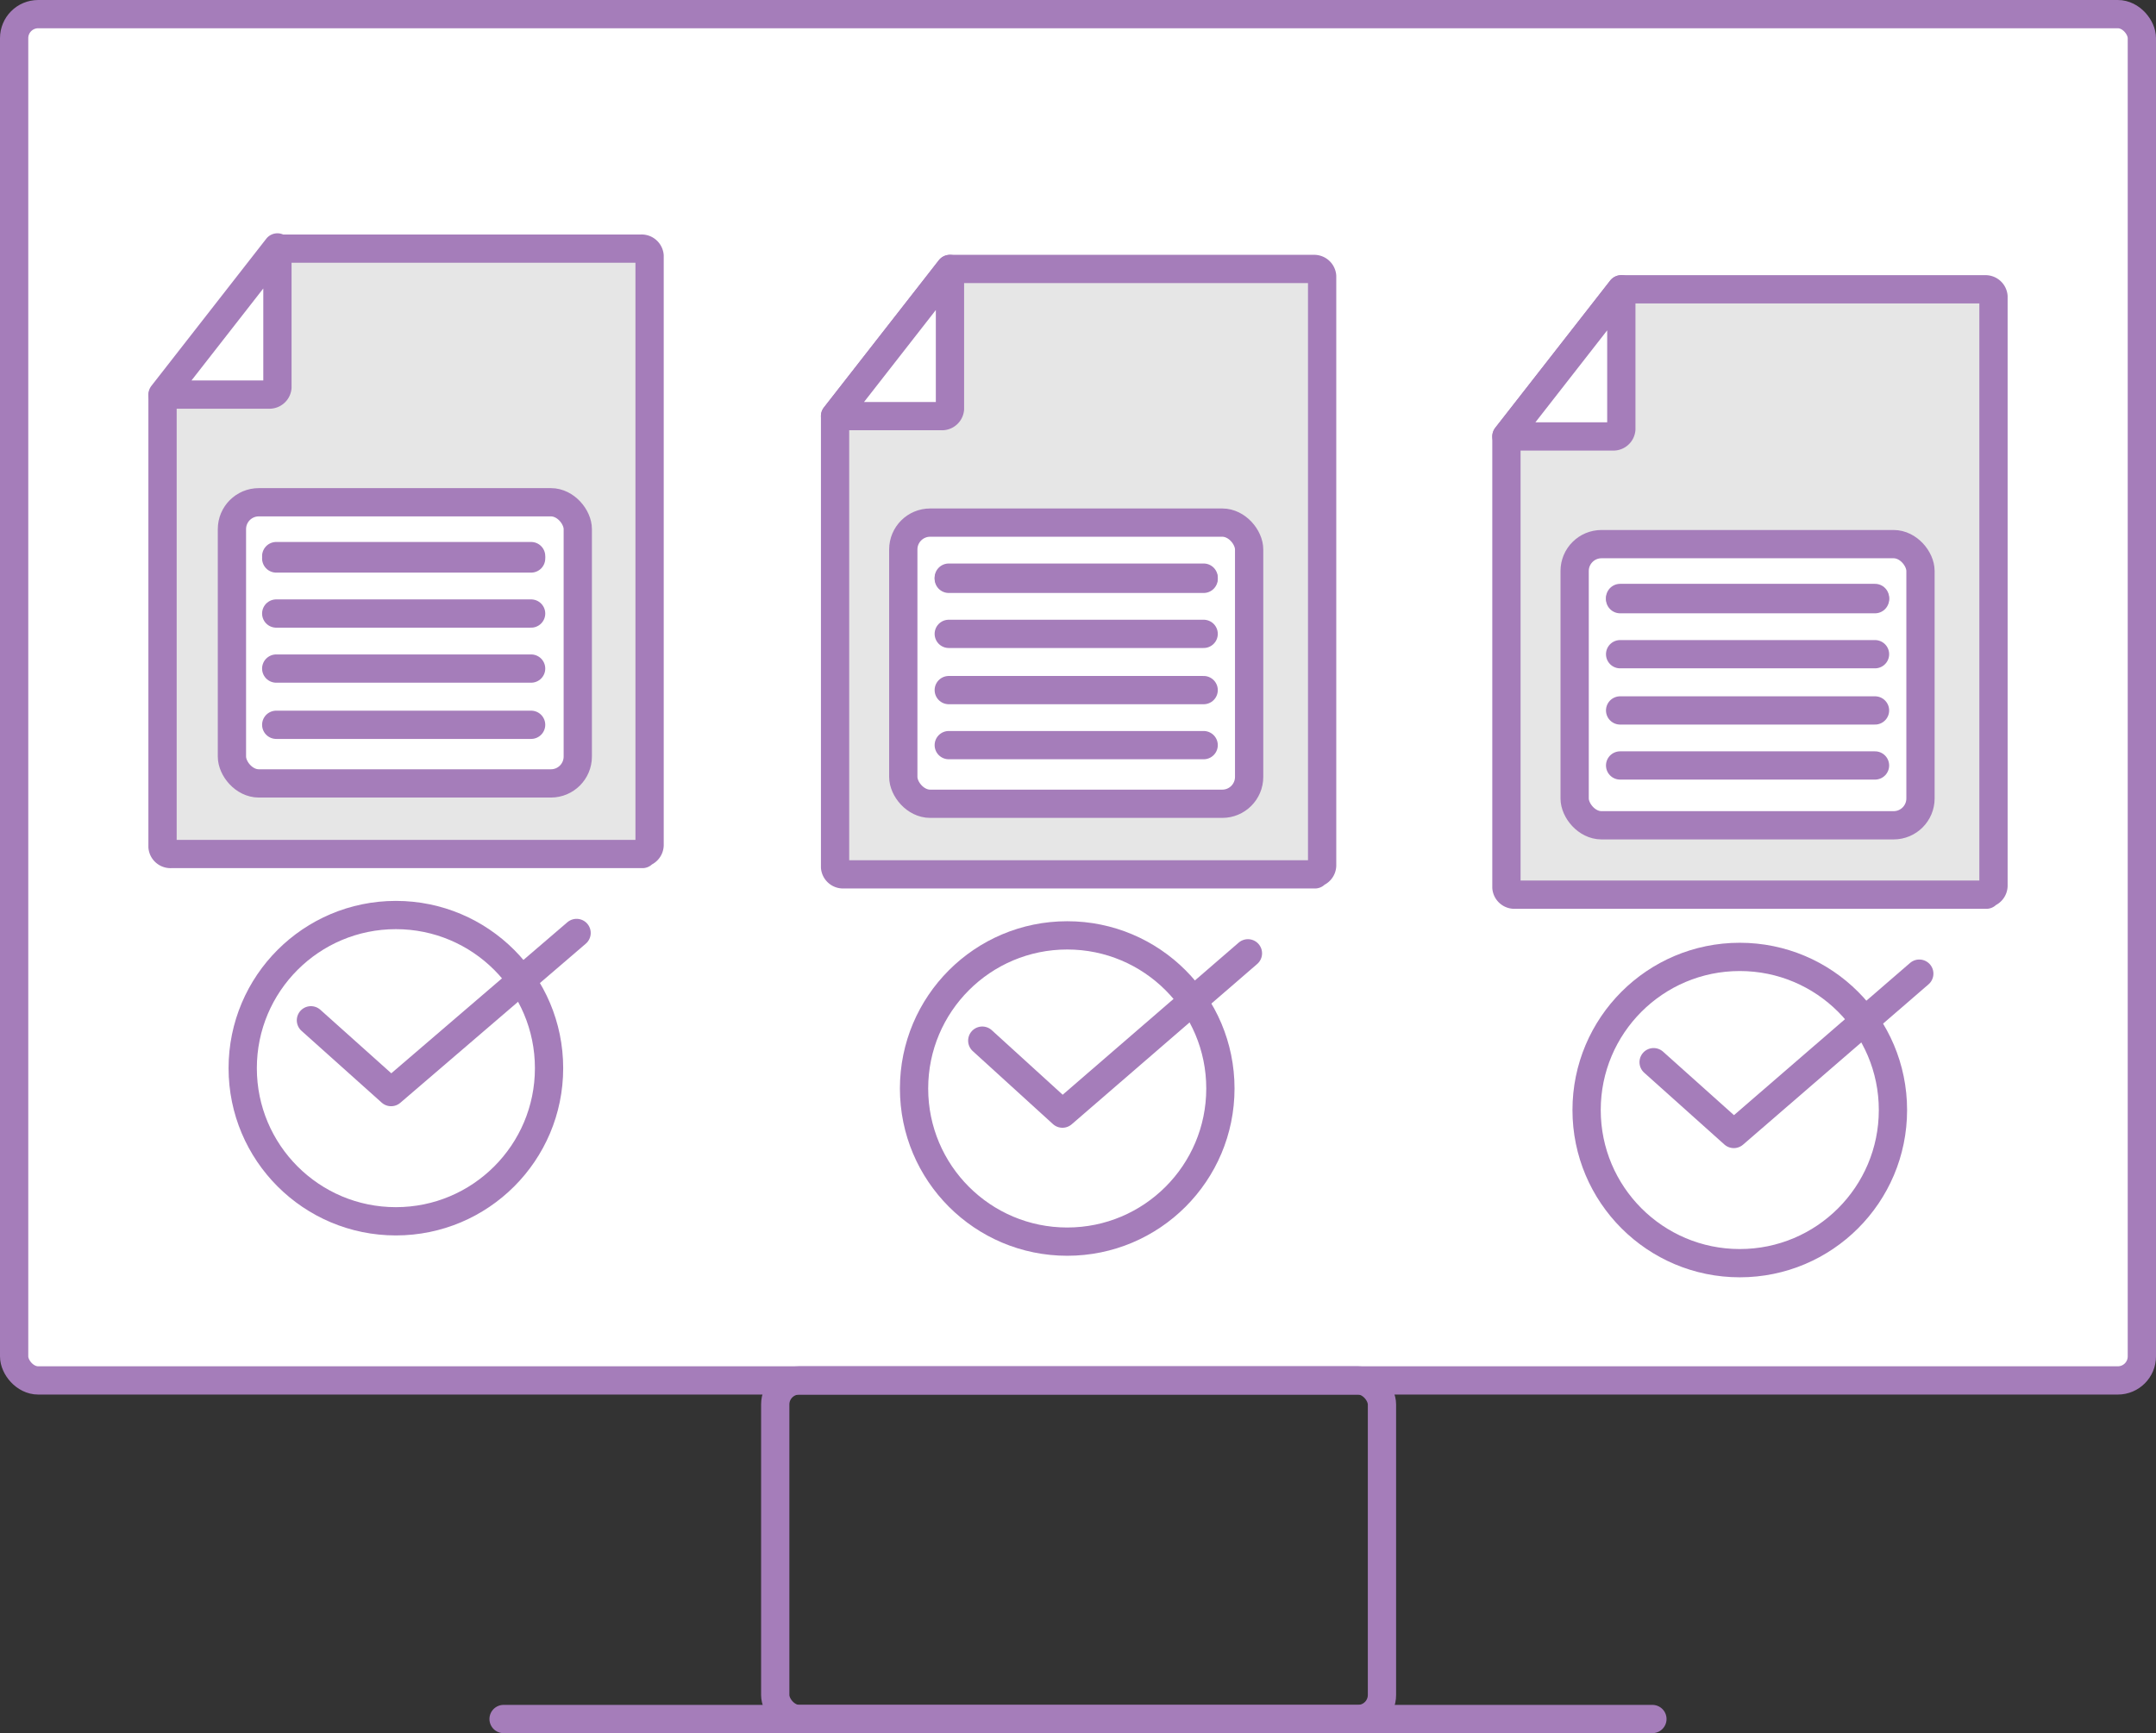 <svg xmlns="http://www.w3.org/2000/svg" width="152.523" height="122.639" viewBox="0 0 152.523 122.639">
  <rect x="0" y="0" width="152.523" height="122.639" fill="#333333" stroke="none"/>
  <g id="レイヤー_1" transform="translate(1 1)">
    <rect id="長方形_327" data-name="長方形 327" width="150.523" height="96.68" rx="1.7" fill="#fff" stroke="#a57dba" stroke-linecap="round" stroke-linejoin="round" stroke-width="2"/>
    <rect id="長方形_328" data-name="長方形 328" width="42.922" height="23.958" rx="1.7" transform="translate(53.843 96.68)" fill="none" stroke="#a57dba" stroke-linecap="round" stroke-linejoin="round" stroke-width="2"/>
    <line id="線_110" data-name="線 110" x2="81.272" transform="translate(34.625 120.639)" fill="none" stroke="#a57dba" stroke-linecap="round" stroke-linejoin="round" stroke-width="2"/>
    <g id="グループ_356" data-name="グループ 356" transform="translate(10.498 16.508)">
      <g id="グループ_353" data-name="グループ 353">
        <path id="_パス_581-5-2" d="M63.048,104.037H29.693a.566.566,0,0,1-.593-.508h0V71.613L37.227,61.2H62.963a.566.566,0,0,1,.593.508h0V103.36a.566.566,0,0,1-.508.593h0Z" transform="translate(-29.1 -61.115)" fill="#e6e6e6" stroke="#a57dba" stroke-linecap="round" stroke-linejoin="round" stroke-width="2"/>
        <path id="_パス_582" d="M37.227,61.1,29.1,71.513h7.535a.566.566,0,0,0,.593-.508h0V61.269h0Z" transform="translate(-29.1 -61.1)" fill="#fff" stroke="#a57dba" stroke-linecap="round" stroke-linejoin="round" stroke-width="2"/>
        <rect id="_長方形_216" width="24.466" height="19.895" rx="1.9" transform="translate(4.91 18.032)" fill="#fff" stroke="#a57dba" stroke-linecap="round" stroke-linejoin="round" stroke-width="2"/>
        <path id="_パス_583" d="M38.6,96.3H56.632" transform="translate(-30.557 -66.5)" fill="#fff" stroke="#a57dba" stroke-linecap="round" stroke-linejoin="round" stroke-width="2"/>
        <path id="_パス_583-2" d="M38.6,101H56.632" transform="translate(-30.557 -67.221)" fill="#fff" stroke="#a57dba" stroke-linecap="round" stroke-linejoin="round" stroke-width="2"/>
        <path id="_パス_584" d="M38.6,91.7H56.632" transform="translate(-30.557 -65.794)" fill="#fff" stroke="#a57dba" stroke-linecap="round" stroke-linejoin="round" stroke-width="2"/>
        <path id="_パス_585" d="M38.6,86.9H56.632" transform="translate(-30.557 -65.058)" fill="#fff" stroke="#a57dba" stroke-linecap="round" stroke-linejoin="round" stroke-width="2"/>
        <path id="_パス_586" d="M38.6,87.1H56.632" transform="translate(-30.557 -65.089)" fill="#fff" stroke="#a57dba" stroke-linecap="round" stroke-linejoin="round" stroke-width="2"/>
        <circle id="楕円形_33" data-name="楕円形 33" cx="10.836" cy="10.836" r="10.836" transform="translate(5.672 47.24)" fill="#fff" stroke="#a57dba" stroke-linecap="round" stroke-linejoin="round" stroke-width="2"/>
        <path id="パス_1108" data-name="パス 1108" d="M41.5,124.58l5.672,5.08L60.294,118.4" transform="translate(-31.002 -69.891)" fill="none" stroke="#a57dba" stroke-linecap="round" stroke-linejoin="round" stroke-width="2"/>
      </g>
      <g id="グループ_354" data-name="グループ 354" transform="translate(47.578 1.524)">
        <path id="_パス_581-5-2-2" data-name="_パス_581-5-2" d="M119.163,105.737H85.893a.566.566,0,0,1-.593-.508h0V73.313L93.427,62.9h25.736a.566.566,0,0,1,.593.508h0V105.06a.566.566,0,0,1-.508.593h0v.085Z" transform="translate(-85.3 -62.9)" fill="#e6e6e6" stroke="#a57dba" stroke-linecap="round" stroke-linejoin="round" stroke-width="2"/>
        <path id="_パス_582-2" data-name="_パス_582" d="M93.427,62.9,85.3,73.313h7.535a.566.566,0,0,0,.593-.508h0V63.069h0Z" transform="translate(-85.3 -62.9)" fill="#fff" stroke="#a57dba" stroke-linecap="round" stroke-linejoin="round" stroke-width="2"/>
        <rect id="_長方形_216-2" data-name="_長方形_216" width="24.466" height="19.895" rx="1.9" transform="translate(4.826 17.948)" fill="#fff" stroke="#a57dba" stroke-linecap="round" stroke-linejoin="round" stroke-width="2"/>
        <path id="_パス_583-2-2" data-name="_パス_583" d="M94.8,98.1h18.032" transform="translate(-86.757 -68.3)" fill="#fff" stroke="#a57dba" stroke-linecap="round" stroke-linejoin="round" stroke-width="2"/>
        <path id="_パス_583-2-3" data-name="_パス_583-2" d="M94.8,102.7h18.032" transform="translate(-86.757 -69.006)" fill="#fff" stroke="#a57dba" stroke-linecap="round" stroke-linejoin="round" stroke-width="2"/>
        <path id="_パス_584-2" data-name="_パス_584" d="M94.8,93.4h18.032" transform="translate(-86.757 -67.579)" fill="#fff" stroke="#a57dba" stroke-linecap="round" stroke-linejoin="round" stroke-width="2"/>
        <path id="_パス_585-2" data-name="_パス_585" d="M94.8,88.7h18.032" transform="translate(-86.757 -66.858)" fill="#fff" stroke="#a57dba" stroke-linecap="round" stroke-linejoin="round" stroke-width="2"/>
        <path id="_パス_586-2" data-name="_パス_586" d="M94.8,88.8h18.032" transform="translate(-86.757 -66.873)" fill="#fff" stroke="#a57dba" stroke-linecap="round" stroke-linejoin="round" stroke-width="2"/>
        <circle id="楕円形_34" data-name="楕円形 34" cx="10.836" cy="10.836" r="10.836" transform="translate(5.587 47.155)" fill="#fff" stroke="#a57dba" stroke-linecap="round" stroke-linejoin="round" stroke-width="2"/>
        <path id="パス_1109" data-name="パス 1109" d="M97.6,126.28l5.672,5.164L116.394,120.1" transform="translate(-87.187 -71.675)" fill="none" stroke="#a57dba" stroke-linecap="round" stroke-linejoin="round" stroke-width="2"/>
      </g>
      <g id="グループ_355" data-name="グループ 355" transform="translate(95.072 2.963)">
        <path id="_パス_581-5-2-3" data-name="_パス_581-5-2" d="M175.263,107.437H141.993a.566.566,0,0,1-.593-.508h0V75.013L149.527,64.6h25.736a.566.566,0,0,1,.593.508h0V106.76a.566.566,0,0,1-.508.593h0v.085Z" transform="translate(-141.4 -64.6)" fill="#e6e6e6" stroke="#a57dba" stroke-linecap="round" stroke-linejoin="round" stroke-width="2"/>
        <path id="_パス_582-3" data-name="_パス_582" d="M149.527,64.6,141.4,75.013h7.535a.566.566,0,0,0,.593-.508h0V64.769h0Z" transform="translate(-141.4 -64.6)" fill="#fff" stroke="#a57dba" stroke-linecap="round" stroke-linejoin="round" stroke-width="2"/>
        <rect id="_長方形_216-3" data-name="_長方形_216" width="24.466" height="19.895" rx="1.9" transform="translate(4.826 18.032)" fill="#fff" stroke="#a57dba" stroke-linecap="round" stroke-linejoin="round" stroke-width="2"/>
        <path id="_パス_583-3" data-name="_パス_583" d="M150.9,99.8h18.032" transform="translate(-142.857 -70)" fill="#fff" stroke="#a57dba" stroke-linecap="round" stroke-linejoin="round" stroke-width="2"/>
        <path id="_パス_583-2-4" data-name="_パス_583-2" d="M150.9,104.4h18.032" transform="translate(-142.857 -70.706)" fill="#fff" stroke="#a57dba" stroke-linecap="round" stroke-linejoin="round" stroke-width="2"/>
        <path id="_パス_584-3" data-name="_パス_584" d="M150.9,95.1h18.032" transform="translate(-142.857 -69.279)" fill="#fff" stroke="#a57dba" stroke-linecap="round" stroke-linejoin="round" stroke-width="2"/>
        <path id="_パス_585-3" data-name="_パス_585" d="M150.9,90.4h18.032" transform="translate(-142.857 -68.558)" fill="#fff" stroke="#a57dba" stroke-linecap="round" stroke-linejoin="round" stroke-width="2"/>
        <path id="_パス_586-3" data-name="_パス_586" d="M150.9,90.5h18.032" transform="translate(-142.857 -68.573)" fill="#fff" stroke="#a57dba" stroke-linecap="round" stroke-linejoin="round" stroke-width="2"/>
        <circle id="楕円形_35" data-name="楕円形 35" cx="10.836" cy="10.836" r="10.836" transform="translate(5.672 47.24)" fill="#fff" stroke="#a57dba" stroke-linecap="round" stroke-linejoin="round" stroke-width="2"/>
        <path id="パス_1110" data-name="パス 1110" d="M153.7,128.065l5.672,5.08L172.494,121.8" transform="translate(-143.287 -73.375)" fill="none" stroke="#a57dba" stroke-linecap="round" stroke-linejoin="round" stroke-width="2"/>
      </g>
    </g>
  </g>
</svg>
